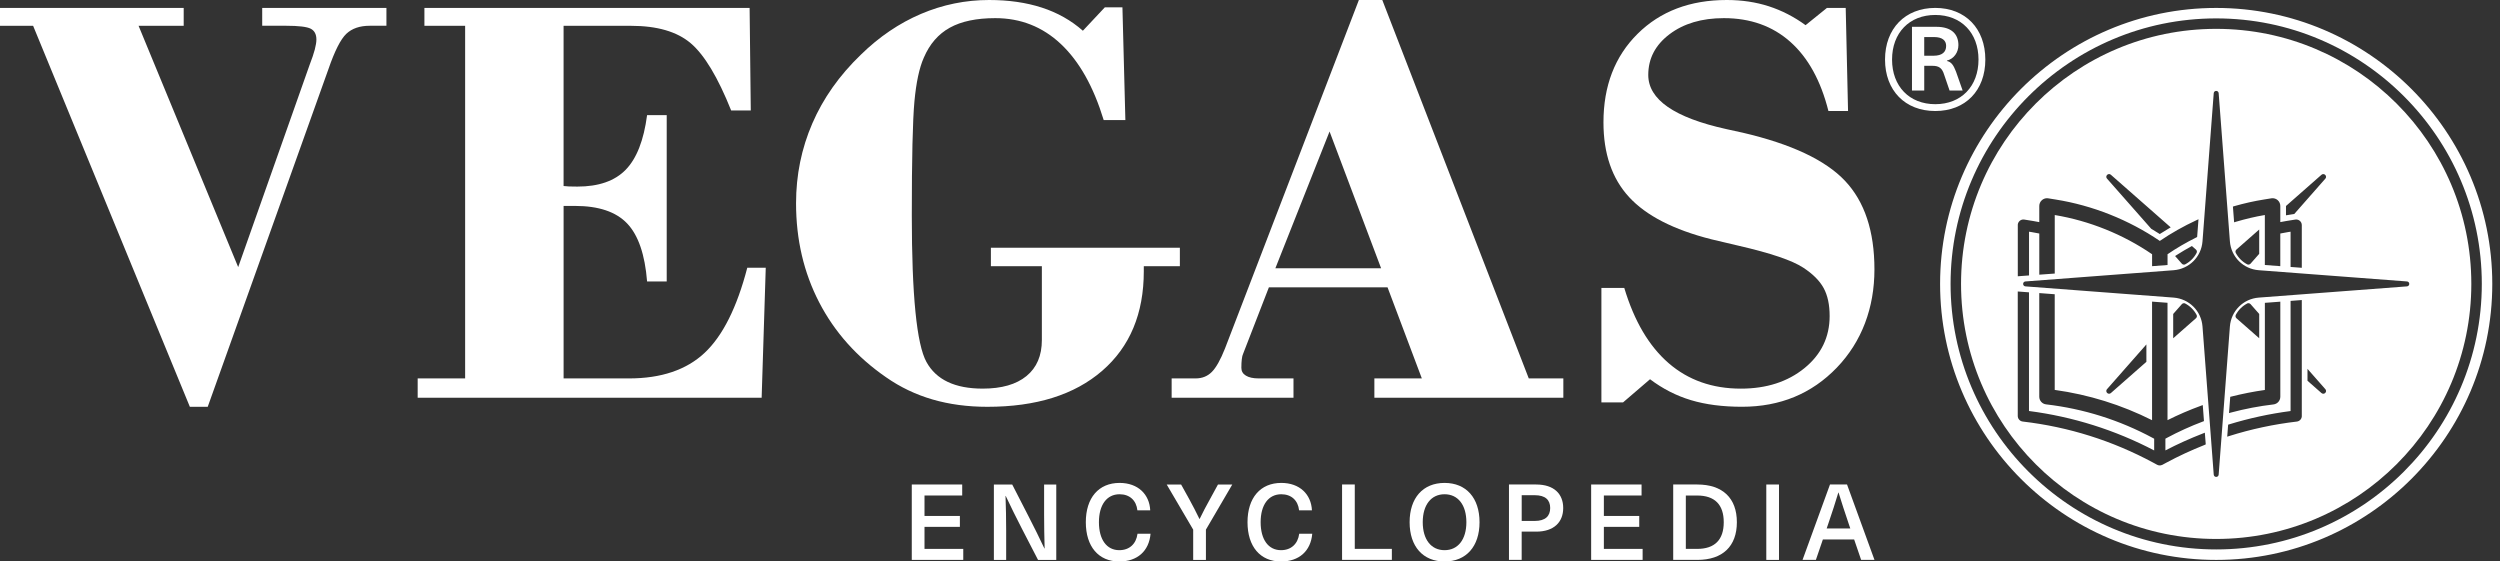 <?xml version="1.0" encoding="UTF-8"?>
<svg xmlns="http://www.w3.org/2000/svg" width="187" height="42" viewBox="0 0 187 42" fill="none">
  <rect x="0" y="0" width="187" height="42" fill="#333333" stroke="none"/>
  <path d="M165.771 0.594C154.383 0.594 145.119 9.855 145.119 21.238C145.119 32.622 154.383 41.882 165.771 41.882C177.159 41.882 186.423 32.621 186.423 21.238C186.423 9.856 177.159 0.594 165.771 0.594ZM165.771 41.098C154.815 41.098 145.903 32.189 145.903 21.237C145.903 10.286 154.815 1.376 165.771 1.376C176.726 1.376 185.639 10.286 185.639 21.237C185.639 32.189 176.726 41.098 165.771 41.098Z" fill="white"></path>
  <path d="M165.77 2.158C155.231 2.158 146.686 10.699 146.686 21.236C146.686 31.773 155.229 40.314 165.77 40.314C176.311 40.314 184.855 31.773 184.855 21.236C184.855 10.699 176.311 2.158 165.77 2.158ZM170.992 15.408L173.646 13.074C173.686 13.039 173.732 13.022 173.781 13.022C173.86 13.022 173.937 13.072 173.97 13.146C174.004 13.22 173.991 13.302 173.935 13.364L171.611 16.006L170.992 16.105V15.408ZM167.105 15.425C167.862 15.208 168.614 15.04 169.339 14.924L169.898 14.834C169.928 14.83 169.958 14.827 169.988 14.827C170.125 14.827 170.259 14.876 170.363 14.964C170.494 15.075 170.567 15.235 170.567 15.405V16.613L170.634 16.601C170.76 16.576 170.885 16.552 171.012 16.532L171.696 16.422L171.755 16.418C171.854 16.418 171.951 16.454 172.027 16.519C172.121 16.598 172.174 16.714 172.174 16.839V20.031L171.335 19.968V17.331L171.144 17.361C170.972 17.389 170.801 17.423 170.631 17.455L170.566 17.468V19.909L169.41 19.822V16.083C168.699 16.203 167.972 16.374 167.235 16.592L167.112 16.63L167.022 15.45L167.104 15.427L167.105 15.425ZM168.988 17.171V18.987L168.34 19.723C168.3 19.768 168.243 19.794 168.183 19.794H168.157L168.089 19.771C167.723 19.578 167.429 19.283 167.236 18.918C167.192 18.835 167.211 18.733 167.283 18.669L168.987 17.169L168.988 17.171ZM157.57 13.145C157.604 13.07 157.679 13.02 157.76 13.02C157.809 13.02 157.856 13.039 157.895 13.073L162.368 17.006L162.184 17.116C161.99 17.232 161.797 17.348 161.608 17.47L161.551 17.508L161.494 17.47C161.333 17.366 161.169 17.267 161.004 17.168L160.909 17.11L157.604 13.361C157.549 13.298 157.536 13.217 157.569 13.143L157.57 13.145ZM150.929 16.837C150.929 16.713 150.984 16.597 151.078 16.518C151.153 16.454 151.25 16.418 151.35 16.418L151.417 16.424L152.093 16.533C152.218 16.553 152.344 16.577 152.469 16.602L152.538 16.614V15.406C152.538 15.236 152.612 15.076 152.741 14.966C152.847 14.876 152.979 14.827 153.115 14.827C153.147 14.827 153.177 14.83 153.207 14.835L153.766 14.925C156.527 15.367 159.219 16.437 161.554 18.02C162.413 17.437 163.332 16.918 164.287 16.474L164.447 16.4L164.346 17.728L164.294 17.755C163.516 18.143 162.788 18.567 162.132 19.017V19.823L160.976 19.91V19.017C158.803 17.53 156.289 16.517 153.695 16.084V20.462L152.539 20.546V17.468L152.475 17.455C152.304 17.423 152.134 17.389 151.962 17.361L151.771 17.331V20.603L150.931 20.665V16.839L150.929 16.837ZM164.304 18.921C164.113 19.284 163.818 19.579 163.453 19.772L163.43 19.784L163.358 19.795C163.298 19.795 163.241 19.77 163.202 19.724L162.697 19.151L162.798 19.086C163.157 18.855 163.525 18.637 163.891 18.438L163.955 18.403L164.258 18.669C164.33 18.733 164.35 18.836 164.304 18.919V18.921ZM164.919 33.274C163.903 33.677 162.937 34.126 162.044 34.607L161.743 34.769L161.695 34.787C161.621 34.81 161.585 34.815 161.551 34.815C161.517 34.815 161.483 34.81 161.445 34.801L161.351 34.764L161.059 34.605C158.015 32.966 154.732 31.931 151.298 31.531C151.087 31.507 150.928 31.327 150.928 31.114V21.803L151.768 21.866V30.743C155.048 31.168 158.197 32.16 161.132 33.693V32.816L161.035 32.764C158.544 31.421 155.857 30.575 153.048 30.247C152.756 30.214 152.537 29.968 152.537 29.674V21.922L153.693 22.01V29.165C156.234 29.517 158.683 30.279 160.974 31.43V22.561L162.13 22.648V31.428C162.936 31.023 163.778 30.661 164.638 30.347L164.767 30.3L164.857 31.499L164.784 31.527C163.844 31.881 162.931 32.297 162.068 32.761L161.972 32.814V33.691C162.856 33.23 163.804 32.801 164.792 32.417L164.922 32.365L164.99 33.241L164.919 33.269V33.274ZM157.605 29.109L160.55 25.763V27.064L157.894 29.4C157.855 29.434 157.808 29.452 157.76 29.452C157.681 29.452 157.604 29.402 157.57 29.328C157.537 29.253 157.549 29.172 157.605 29.109ZM162.555 25.302V23.485L163.203 22.749C163.243 22.704 163.299 22.678 163.359 22.678H163.384L163.453 22.702C163.818 22.895 164.113 23.189 164.305 23.553C164.35 23.635 164.33 23.741 164.259 23.804L162.555 25.302ZM172.176 31.116C172.176 31.33 172.015 31.509 171.804 31.533C170.086 31.734 168.383 32.098 166.743 32.616L166.596 32.663L166.664 31.766L166.731 31.745C168.242 31.282 169.791 30.947 171.335 30.746V22.507L172.174 22.443V31.116H172.176ZM169.412 29.168V22.652L170.568 22.565V29.677C170.568 29.971 170.348 30.217 170.057 30.251C168.988 30.375 167.917 30.581 166.871 30.86L166.73 30.899L166.822 29.683L166.894 29.665C167.739 29.452 168.585 29.285 169.411 29.17L169.412 29.168ZM167.237 23.552C167.43 23.188 167.724 22.893 168.089 22.701L168.112 22.689L168.184 22.677C168.243 22.677 168.3 22.703 168.34 22.747L168.989 23.485V25.302L167.285 23.804C167.214 23.741 167.194 23.634 167.239 23.552H167.237ZM173.97 29.328C173.937 29.403 173.862 29.452 173.781 29.452C173.732 29.452 173.685 29.433 173.646 29.4L172.6 28.48V27.592L173.937 29.111C173.991 29.173 174.004 29.255 173.972 29.329L173.97 29.328ZM180.042 21.421L168.959 22.26C167.794 22.349 166.884 23.259 166.796 24.423L165.956 35.502C165.948 35.601 165.871 35.673 165.771 35.673C165.671 35.673 165.595 35.601 165.587 35.502L164.747 24.423C164.659 23.258 163.748 22.349 162.584 22.26L151.501 21.421C151.402 21.413 151.33 21.336 151.33 21.236C151.33 21.136 151.402 21.06 151.501 21.052L162.584 20.212C163.749 20.124 164.659 19.215 164.747 18.05L165.587 6.97C165.595 6.872 165.671 6.8 165.771 6.8C165.871 6.8 165.948 6.872 165.956 6.97L166.796 18.05C166.884 19.215 167.795 20.125 168.959 20.212L180.042 21.052C180.141 21.06 180.213 21.136 180.213 21.236C180.213 21.336 180.141 21.413 180.042 21.421Z" fill="white"></path>
  <path d="M143.932 4.923H144.549C145.03 4.923 145.27 5.088 145.421 5.584L145.828 6.772H146.805L146.309 5.358C146.114 4.847 145.948 4.637 145.632 4.562V4.532C146.158 4.396 146.489 3.915 146.489 3.374C146.489 2.532 145.948 2.006 144.85 2.006H143.016V6.77H143.933V4.922L143.932 4.923ZM143.932 2.772H144.669C145.285 2.772 145.571 3.028 145.571 3.433C145.571 3.884 145.285 4.169 144.623 4.169H143.932V2.771V2.772Z" fill="white"></path>
  <path d="M144.759 8.304C147.015 8.304 148.503 6.771 148.503 4.455C148.503 2.14 147.015 0.592 144.759 0.592C142.503 0.592 141 2.14 141 4.455C141 6.771 142.503 8.304 144.759 8.304ZM144.759 1.119C146.699 1.119 147.992 2.457 147.992 4.456C147.992 6.456 146.699 7.793 144.759 7.793C142.819 7.793 141.526 6.455 141.526 4.456C141.526 2.458 142.819 1.119 144.759 1.119Z" fill="white"></path>
  <path d="M14.201 30.429L2.477 1.929H0V0.592H13.74V1.929H10.365L17.816 19.98L23.163 4.842C23.339 4.389 23.466 4.01 23.547 3.703C23.627 3.396 23.667 3.148 23.667 2.957C23.667 2.563 23.524 2.293 23.24 2.147C22.955 2.002 22.346 1.927 21.41 1.927H19.613V0.591H28.905V1.927H27.657C26.911 1.927 26.328 2.128 25.904 2.53C25.481 2.932 25.035 3.812 24.567 5.17L15.538 30.428H14.201V30.429Z" fill="white"></path>
  <path d="M31.242 29.751V28.306H34.792V1.93H31.746V0.594H56.071L56.158 8.261H54.69C53.697 5.779 52.688 4.103 51.666 3.234C50.644 2.366 49.154 1.931 47.196 1.931H42.156V13.914C42.273 13.929 42.408 13.94 42.561 13.947C42.715 13.954 42.924 13.957 43.186 13.957C44.778 13.957 45.983 13.538 46.803 12.697C47.621 11.857 48.154 10.496 48.402 8.612H49.87V21.055H48.402C48.242 19.04 47.745 17.593 46.913 16.718C46.081 15.842 44.779 15.403 43.012 15.403H42.157V28.306H47.044C49.455 28.306 51.339 27.67 52.698 26.4C54.056 25.13 55.122 23.005 55.897 20.025H57.278L56.971 29.751H31.244H31.242Z" fill="white"></path>
  <path d="M88.251 19.914H85.556V20.287C85.556 23.456 84.519 25.939 82.445 27.735C80.37 29.532 77.506 30.429 73.854 30.429C72.379 30.429 71.013 30.247 69.757 29.881C68.5 29.516 67.338 28.961 66.273 28.216C64.096 26.712 62.43 24.846 61.276 22.619C60.122 20.391 59.545 17.919 59.545 15.203C59.545 13.1 59.95 11.11 60.761 9.233C61.572 7.356 62.78 5.644 64.388 4.096C65.761 2.752 67.262 1.734 68.891 1.04C70.52 0.347 72.219 0 73.987 0C75.447 0 76.762 0.19 77.931 0.569C79.1 0.949 80.122 1.526 80.999 2.299L82.643 0.547H83.958L84.178 8.981H82.556C81.796 6.483 80.73 4.589 79.357 3.296C77.983 2.003 76.347 1.357 74.448 1.357C73.044 1.357 71.912 1.594 71.051 2.069C70.188 2.544 69.539 3.292 69.101 4.315C68.764 5.075 68.53 6.166 68.399 7.59C68.268 9.014 68.203 11.85 68.203 16.101C68.203 22.088 68.567 25.747 69.298 27.076C70.028 28.405 71.431 29.069 73.506 29.069C74.923 29.069 76.015 28.756 76.781 28.128C77.548 27.499 77.931 26.602 77.931 25.433V19.913H74.119V18.533H88.254V19.913L88.251 19.914Z" fill="white"></path>
  <path d="M87.639 29.75V28.305H89.436C89.918 28.305 90.32 28.145 90.642 27.823C90.963 27.502 91.292 26.917 91.628 26.071L101.643 0.002H103.396L114.352 28.305H116.938V29.75H102.803V28.305H106.353L103.788 21.492H94.913L92.985 26.464C92.941 26.551 92.908 26.687 92.886 26.87C92.864 27.053 92.854 27.268 92.854 27.516C92.854 27.765 92.966 27.959 93.193 28.097C93.419 28.236 93.738 28.305 94.145 28.305H96.753V29.75H87.637H87.639ZM95.397 20.067H103.307L99.451 9.836L95.397 20.067Z" fill="white"></path>
  <path d="M119.785 30.101V21.535H121.495C122.241 24.018 123.347 25.894 124.815 27.165C126.283 28.435 128.084 29.07 130.217 29.07C132.131 29.07 133.716 28.559 134.973 27.537C136.228 26.515 136.857 25.215 136.857 23.637C136.857 22.791 136.707 22.093 136.407 21.544C136.107 20.996 135.6 20.49 134.884 20.022C134.065 19.482 132.452 18.934 130.041 18.379C129.15 18.175 128.471 18.014 128.003 17.897C125.183 17.182 123.134 16.13 121.856 14.743C120.577 13.355 119.939 11.494 119.939 9.156C119.939 6.425 120.789 4.216 122.491 2.53C124.192 0.843 126.417 0 129.163 0C130.288 0 131.337 0.157 132.308 0.47C133.279 0.785 134.195 1.255 135.057 1.883L136.657 0.591H138.059L138.234 8.302H136.766C136.196 6.038 135.247 4.315 133.918 3.132C132.588 1.949 130.93 1.357 128.944 1.357C127.293 1.357 125.937 1.759 124.878 2.562C123.818 3.365 123.29 4.38 123.29 5.606C123.29 7.446 125.24 8.798 129.141 9.659C129.666 9.776 130.068 9.864 130.346 9.923C133.984 10.771 136.537 11.971 138.006 13.526C139.474 15.081 140.208 17.291 140.208 20.152C140.208 23.013 139.269 25.552 137.392 27.502C135.515 29.451 133.151 30.426 130.303 30.426C128.856 30.426 127.586 30.262 126.49 29.933C125.395 29.605 124.373 29.083 123.422 28.367L121.407 30.097H119.785V30.101Z" fill="white"></path>
  <path d="M69.153 37.065V38.593H71.799V39.409H69.153V41.057H72.052V41.88H68.201V36.24H71.973V37.063H69.153V37.065Z" fill="white"></path>
  <path d="M77.645 41.881L76.426 39.521C76.013 38.721 75.609 37.905 75.229 37.097H75.213C75.244 37.953 75.261 38.808 75.261 39.663V41.881H74.342V36.241H75.713L76.925 38.602C77.338 39.402 77.741 40.218 78.122 41.026H78.138C78.115 40.17 78.099 39.315 78.099 38.459V36.241H79.009V41.881H77.647H77.645Z" fill="white"></path>
  <path d="M86.035 38.174H85.077C84.998 37.43 84.498 36.97 83.745 36.97C82.787 36.97 82.2 37.762 82.2 39.061C82.2 40.361 82.779 41.153 83.722 41.153C84.475 41.153 84.983 40.693 85.086 39.925H86.061C85.949 41.216 85.078 42 83.722 42C82.17 42 81.219 40.883 81.219 39.061C81.219 37.239 82.177 36.122 83.746 36.122C85.125 36.122 85.981 36.978 86.037 38.174H86.035Z" fill="white"></path>
  <path d="M90.2 41.881H89.25V39.616L87.269 36.241H88.347L88.966 37.358C89.227 37.833 89.48 38.325 89.718 38.816H89.734C89.973 38.325 90.226 37.833 90.495 37.358L91.105 36.241H92.175L90.203 39.616V41.881H90.2Z" fill="white"></path>
  <path d="M98.131 38.174H97.172C97.093 37.43 96.594 36.97 95.841 36.97C94.883 36.97 94.296 37.762 94.296 39.061C94.296 40.361 94.875 41.153 95.818 41.153C96.571 41.153 97.078 40.693 97.182 39.925H98.156C98.045 41.216 97.174 42 95.818 42C94.265 42 93.314 40.883 93.314 39.061C93.314 37.239 94.273 36.122 95.842 36.122C97.221 36.122 98.077 36.978 98.133 38.174H98.131Z" fill="white"></path>
  <path d="M104.111 41.057V41.88H100.387V36.24H101.337V41.056H104.11L104.111 41.057Z" fill="white"></path>
  <path d="M110.669 39.061C110.669 40.875 109.671 42 108.054 42C106.437 42 105.439 40.875 105.439 39.061C105.439 37.247 106.437 36.122 108.054 36.122C109.671 36.122 110.669 37.246 110.669 39.061ZM106.421 39.061C106.421 40.352 107.047 41.153 108.053 41.153C109.059 41.153 109.685 40.352 109.685 39.061C109.685 37.77 109.059 36.97 108.053 36.97C107.047 36.97 106.421 37.77 106.421 39.061Z" fill="white"></path>
  <path d="M114.907 36.241C116.239 36.241 116.928 36.946 116.928 37.999C116.928 39.053 116.238 39.766 114.907 39.766H113.821V41.88H112.871V36.24H114.907V36.241ZM113.823 38.966H114.797C115.597 38.966 115.954 38.601 115.954 37.999C115.954 37.398 115.597 37.041 114.797 37.041H113.823V38.966Z" fill="white"></path>
  <path d="M119.969 37.065V38.593H122.615V39.409H119.969V41.057H122.868V41.88H119.018V36.24H122.789V37.063H119.969V37.065Z" fill="white"></path>
  <path d="M126.963 36.241C128.848 36.241 129.918 37.255 129.918 39.061C129.918 40.867 128.848 41.88 126.963 41.88H125.156V36.24H126.963V36.241ZM126.1 41.057H126.948C128.263 41.057 128.936 40.375 128.936 39.061C128.936 37.746 128.263 37.065 126.948 37.065H126.1V41.057Z" fill="white"></path>
  <path d="M132.119 41.881V36.241H133.069V41.881H132.119Z" fill="white"></path>
  <path d="M136.351 40.352L135.828 41.88H134.83L136.883 36.24H138.158L140.211 41.88H139.213L138.69 40.352H136.353H136.351ZM138.252 39.085C137.999 38.333 137.753 37.596 137.524 36.844H137.508C137.278 37.596 137.048 38.333 136.786 39.085L136.635 39.529H138.402L138.251 39.085H138.252Z" fill="white"></path>
</svg>
